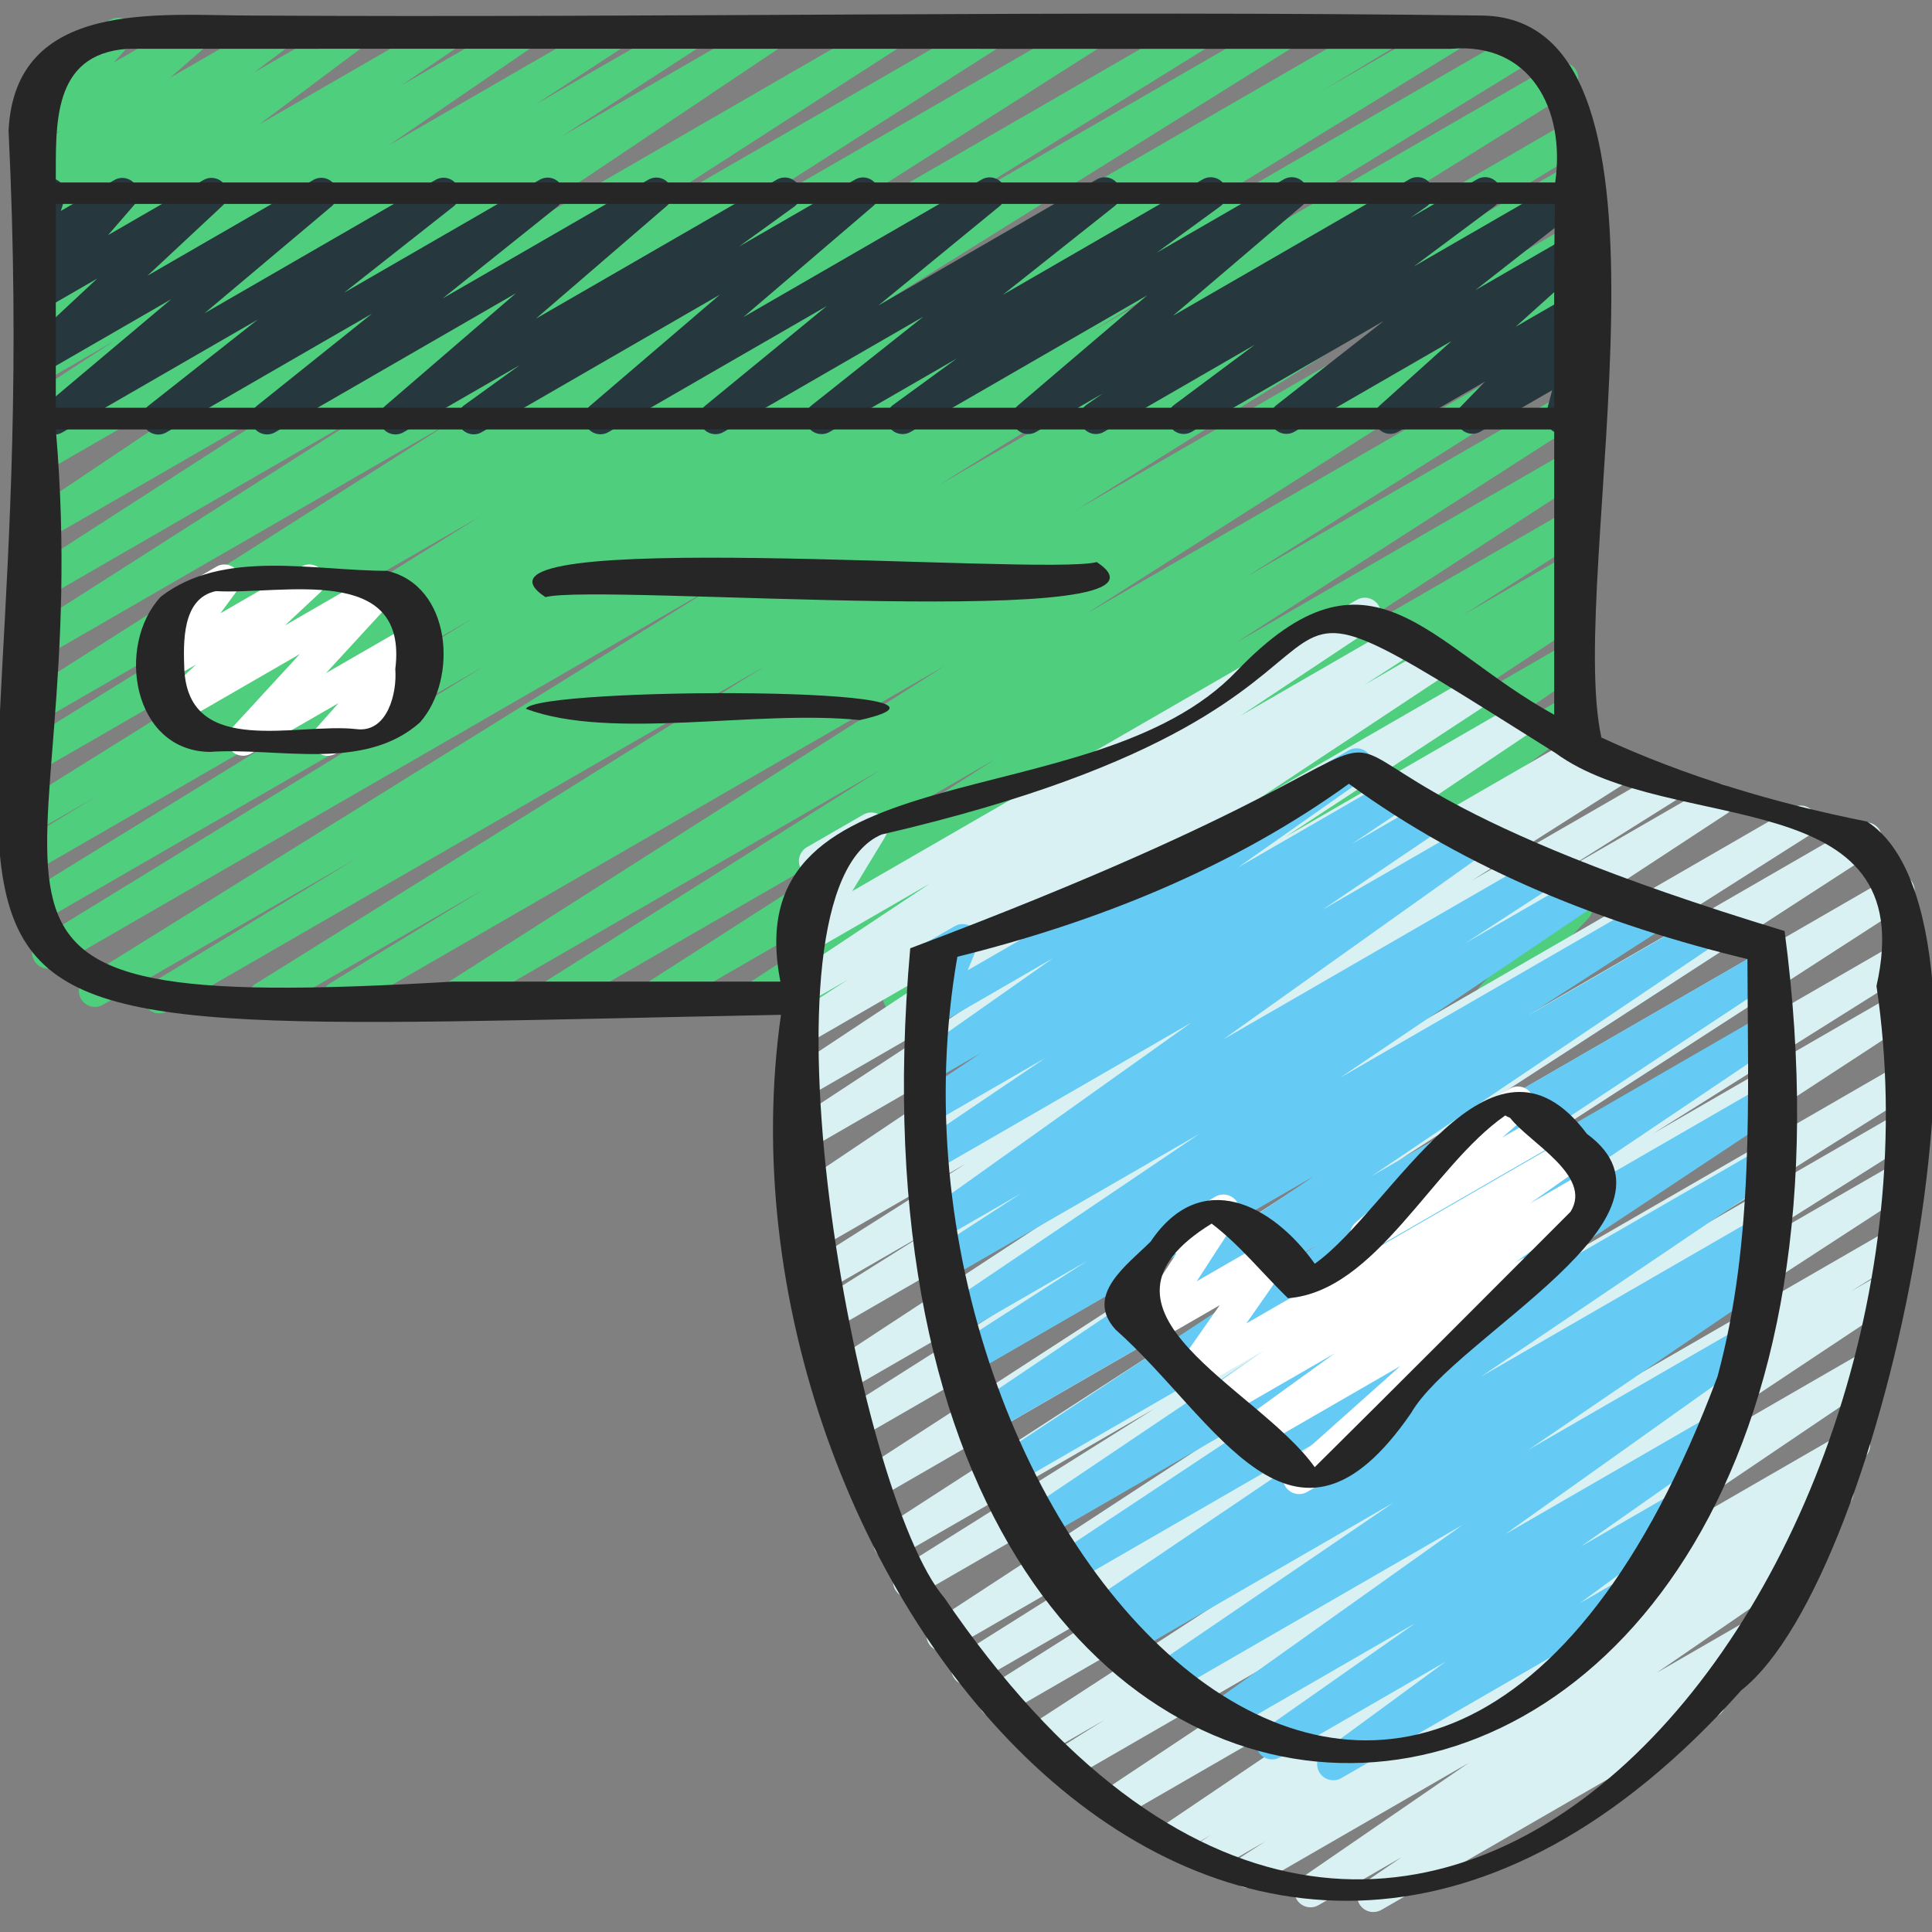 <svg id="Icons" viewBox="0 0 60 60" xmlns="http://www.w3.org/2000/svg"><rect x="0" y="0" width="60" height="60" fill="#808080" stroke="none"/><path d="m10.5 31.47c-.171 0-.337-.087-.43-.244-.14-.235-.064-.54.169-.683l4.806-2.939-6.58 3.799c-.236.138-.539.058-.679-.175-.141-.234-.067-.538.164-.682l15.825-9.869-18.579 10.725c-.237.137-.541.058-.68-.178s-.063-.54.17-.682l6.401-3.893-7.888 4.554c-.237.137-.539.058-.679-.176-.141-.234-.067-.537.165-.682l19.658-12.225-20.598 11.894c-.236.138-.541.059-.68-.177-.14-.235-.065-.539.168-.682l13.842-8.49-13.782 7.957c-.237.138-.54.059-.68-.177-.14-.234-.065-.538.167-.682l13.933-8.576-13.433 7.755c-.238.137-.542.058-.68-.178-.14-.236-.063-.54.171-.683l2.245-1.361-1.736 1.002c-.236.137-.538.058-.679-.175-.141-.234-.067-.537.164-.682l14.144-8.826-13.629 7.869c-.237.138-.54.058-.679-.176-.14-.234-.066-.538.166-.682l8.812-5.459-8.299 4.792c-.236.137-.537.059-.678-.174-.141-.232-.07-.535.159-.681l13.238-8.42-12.719 7.343c-.234.138-.537.06-.677-.173-.141-.232-.071-.535.158-.682l10.787-6.884-10.268 5.929c-.234.139-.535.061-.677-.172-.142-.231-.072-.534.156-.681l9.417-6.067-8.896 5.135c-.232.138-.532.061-.674-.168-.143-.229-.078-.53.146-.68l10.557-7.077-10.029 5.791c-.235.137-.535.06-.676-.172-.142-.23-.073-.532.154-.681l4.294-2.786-3.772 2.178c-.235.137-.535.06-.676-.171-.142-.23-.074-.532.152-.681l2.767-1.806-2.243 1.295c-.232.137-.529.062-.673-.166-.143-.228-.081-.527.141-.679l4.486-3.071-3.954 2.282c-.232.137-.53.062-.673-.167-.143-.228-.081-.527.142-.679l1.778-1.211-1.247.72c-.229.135-.521.064-.667-.157s-.094-.518.118-.676l3.248-2.431-2.698 1.558c-.229.133-.521.064-.667-.157-.146-.22-.095-.516.116-.675l1.091-.821-.541.312c-.224.131-.507.068-.657-.143-.149-.209-.115-.498.079-.667l1.161-1.009-.58.334c-.213.126-.484.073-.639-.118s-.147-.467.018-.649l.822-.909c-.123-.033-.233-.113-.302-.232-.138-.239-.056-.545.183-.683l2.049-1.184c.214-.126.484-.073.639.118s.147.467-.018.649l-.5.554 2.328-1.344c.225-.131.508-.067.657.143.149.209.115.498-.079.667l-1.16 1.008 3.149-1.817c.229-.133.521-.064.667.157.146.22.095.516-.116.675l-1.093.822 2.867-1.654c.229-.133.522-.063.667.157.146.221.094.518-.118.676l-3.249 2.431 5.655-3.264c.234-.135.531-.061.673.167.143.228.081.527-.142.679l-1.772 1.206 3.555-2.052c.233-.135.529-.061.673.166.143.228.081.527-.141.679l-4.49 3.074 6.789-3.919c.234-.138.535-.061.676.171.142.23.074.532-.152.681l-2.764 1.804 4.6-2.655c.234-.138.535-.061.676.172.142.23.073.532-.154.681l-4.287 2.781 6.294-3.634c.234-.136.532-.06.674.168.143.229.078.53-.146.68l-10.559 7.078 13.73-7.927c.235-.137.536-.06.677.172.142.231.072.534-.156.681l-9.417 6.067 11.986-6.92c.235-.137.536-.059.678.173.141.232.07.535-.159.682l-10.785 6.883 13.402-7.738c.237-.137.537-.059.678.174s.07.535-.159.681l-13.238 8.42 16.065-9.275c.236-.139.539-.06.679.176.141.234.066.538-.165.682l-8.817 5.462 10.945-6.32c.236-.139.537-.059.679.175.141.234.067.537-.164.682l-14.142 8.825 16.77-9.682c.238-.14.54-.058.681.178.14.236.062.54-.172.683l-2.238 1.357 3.842-2.218c.236-.139.538-.06.68.177.14.234.065.538-.168.682l-13.927 8.573 15.687-9.057c.237-.139.539-.06.68.177.14.235.064.539-.168.682l-13.844 8.491 14.413-8.321c.237-.139.537-.06.679.176.141.234.067.537-.165.682l-19.651 12.221 19.591-11.312c.236-.139.541-.058.68.178.14.235.064.54-.17.682l-6.417 3.902 5.907-3.41c.237-.138.537-.059.679.175.141.234.067.538-.164.682l-15.819 9.866 15.305-8.836c.237-.138.539-.06.68.177.14.235.064.54-.169.683l-4.806 2.939 4.295-2.479c.237-.137.537-.059.678.173s.07.535-.159.682l-15.512 9.881 14.993-8.656c.237-.137.537-.06.678.174s.069.536-.161.682l-10.532 6.65 10.016-5.782c.235-.137.535-.06.677.173.142.231.072.534-.156.681l-10.873 6.982 10.353-5.977c.235-.137.534-.061.677.172.142.23.073.532-.154.68l-9.436 6.126 8.913-5.146c.237-.136.537-.059.678.173s.07.535-.159.682l-3.779 2.407 3.261-1.882c.237-.136.537-.059.678.174s.069.535-.16.682l-.49.311c.223-.116.511-.039.647.185.143.229.076.53-.148.68l-4.754 3.147 4.228-2.44c.234-.134.53-.062.673.167.144.228.081.527-.141.679l-4.539 3.097 4.007-2.313c.228-.136.525-.062.669.16.146.224.09.521-.125.677l-4.632 3.365 4.088-2.359c.224-.132.512-.066.66.146s.109.504-.09.67l-4.086 3.411 3.516-2.029c.215-.126.493-.072.646.127.153.198.136.479-.039.657l-2.267 2.297 1.649-.951c.213-.125.488-.072.643.123.153.194.142.473-.029.653l-.745.788c.099.041.185.113.241.212.139.239.057.545-.183.683l-2.05 1.184c-.213.125-.489.072-.643-.123-.153-.194-.142-.473.029-.653l.275-.292-1.89 1.091c-.215.127-.491.073-.646-.127-.153-.198-.136-.479.039-.657l2.265-2.296-5.335 3.08c-.224.132-.511.066-.66-.146-.148-.213-.109-.504.09-.67l4.087-3.412-7.325 4.229c-.229.134-.525.062-.669-.16-.146-.224-.09-.521.125-.677l4.63-3.364-7.277 4.201c-.233.137-.529.062-.673-.167-.144-.228-.081-.527.141-.679l4.539-3.096-6.828 3.941c-.234.137-.532.061-.675-.17-.142-.229-.076-.53.149-.68l4.75-3.145-6.919 3.994c-.236.136-.538.059-.678-.174-.141-.232-.07-.535.16-.682l.476-.301-2.004 1.156c-.236.136-.537.059-.677-.173-.141-.232-.071-.535.159-.682l3.78-2.408-5.651 3.263c-.235.137-.535.06-.676-.172-.142-.23-.073-.532.154-.68l9.437-6.126-12.087 6.978c-.234.138-.535.06-.677-.173-.142-.231-.072-.534.157-.681l10.869-6.979-13.568 7.833c-.237.136-.538.059-.678-.174-.141-.233-.069-.536.161-.682l10.532-6.65-13 7.506c-.235.136-.537.059-.677-.173-.141-.232-.071-.535.159-.682l15.515-9.883-18.598 10.737c-.079.046-.165.067-.25.067z" fill="#4fce7e"/><path d="m1.689 13.5c-.158 0-.313-.075-.41-.213-.149-.212-.111-.503.087-.67l3.951-3.324-4.038 2.331c-.221.13-.5.068-.652-.135-.151-.205-.125-.49.061-.663l2.33-2.174-1.739 1.004c-.212.124-.481.072-.636-.114-.155-.188-.152-.461.008-.646l.822-.948-.194.111c-.178.103-.402.086-.562-.042-.161-.129-.226-.344-.165-.54l.228-.726c-.074-.043-.138-.104-.184-.184-.138-.239-.056-.545.183-.683l.501-.289c.179-.104.403-.087.562.042.161.129.226.344.165.54l-.117.374 1.659-.957c.211-.125.48-.073.636.114.155.188.152.461-.008.646l-.822.948 2.963-1.71c.222-.128.501-.067.652.135.151.205.125.49-.061.663l-2.33 2.173 5.15-2.973c.225-.131.51-.066.659.146s.111.503-.087.67l-3.95 3.323 7.172-4.141c.229-.134.517-.065.664.152s.102.511-.104.673l-3.396 2.676 6.07-3.504c.227-.133.515-.065.663.15s.104.509-.1.673l-3.574 2.861 6.387-3.687c.224-.13.509-.066.658.144s.114.499-.082.668l-4.069 3.505 7.481-4.318c.231-.136.525-.062.67.161.145.224.089.521-.127.677l-1.717 1.24 3.604-2.08c.224-.132.509-.066.658.144.149.211.113.501-.083.669l-4.039 3.456 7.398-4.271c.226-.132.513-.066.662.148.147.214.106.506-.095.671l-3.773 3.092 6.78-3.914c.225-.134.517-.065.663.151.147.217.103.51-.103.673l-3.476 2.758 6.208-3.584c.229-.133.524-.062.669.16.146.223.091.52-.124.677l-1.98 1.443 3.952-2.281c.223-.13.51-.066.658.145.149.211.113.501-.084.669l-4.018 3.424 7.345-4.24c.23-.135.528-.062.672.164s.084.525-.136.679l-.497.347 2.063-1.19c.229-.134.522-.062.668.158s.093.517-.119.675l-2.514 1.874 4.693-2.709c.226-.134.518-.063.664.152.147.218.101.512-.105.674l-3.339 2.617 2.907-1.678c.22-.129.504-.068.654.139.15.208.12.495-.07.666l-2.238 2.01 1.662-.959c.214-.126.49-.072.645.125.153.197.138.477-.036.656l-.751.773.149-.086c.175-.102.392-.089.554.035.16.122.231.329.18.524l-.265 1.012c.09.042.168.11.221.203.139.239.057.545-.183.683l-.5.289c-.174.1-.394.087-.553-.035-.161-.122-.232-.329-.181-.524l.189-.723-2.224 1.283c-.215.126-.491.072-.645-.125s-.138-.477.036-.656l.75-.772-2.695 1.556c-.219.13-.504.069-.654-.139s-.12-.495.07-.666l2.237-2.009-4.878 2.815c-.227.133-.519.064-.664-.152-.147-.218-.101-.512.105-.674l3.338-2.617-5.968 3.445c-.228.135-.521.063-.668-.158-.146-.221-.093-.517.119-.675l2.511-1.872-4.689 2.707c-.229.136-.528.062-.672-.164s-.084-.525.136-.679l.497-.347-2.063 1.19c-.222.132-.509.067-.658-.145-.149-.211-.113-.501.084-.669l4.019-3.425-7.347 4.241c-.231.134-.525.062-.669-.16-.145-.223-.09-.52.125-.677l1.979-1.442-3.951 2.28c-.228.132-.517.064-.664-.151-.147-.217-.103-.51.103-.673l3.475-2.757-6.207 3.583c-.226.132-.513.065-.661-.148s-.107-.506.094-.671l3.773-3.092-6.781 3.914c-.225.131-.51.066-.658-.144-.149-.211-.113-.501.083-.669l4.039-3.456-7.398 4.271c-.231.135-.525.062-.67-.161-.145-.224-.089-.521.127-.677l1.717-1.24-3.604 2.08c-.224.132-.508.067-.658-.144-.149-.21-.114-.499.082-.668l4.069-3.505-7.481 4.318c-.227.132-.516.064-.663-.15-.148-.216-.104-.509.1-.673l3.574-2.861-6.387 3.687c-.228.134-.517.065-.664-.152s-.102-.511.104-.673l3.396-2.676-6.07 3.504c-.079.046-.165.067-.25.067z" fill="#26373d"/><path d="m7.548 23.47c-.148 0-.293-.065-.391-.188-.154-.192-.145-.469.022-.651l2.134-2.32-3.734 2.155c-.221.13-.5.068-.652-.135-.151-.204-.125-.489.06-.663l1.1-1.029-.808.466c-.205.119-.464.077-.623-.1-.158-.176-.17-.438-.03-.629l.654-.889c-.16-.012-.312-.1-.398-.249-.138-.239-.056-.545.183-.683l1.656-.956c.203-.121.464-.078.623.1.158.176.17.438.03.629l-.528.718 2.509-1.448c.221-.129.5-.068.652.135.151.204.125.489-.06.663l-1.099 1.028 2.793-1.612c.214-.126.486-.072.64.12s.145.469-.022.651l-2.134 2.321 2.582-1.49c.213-.125.483-.073.638.117s.149.465-.015.648l-.717.805.066-.038c.237-.141.544-.057.683.183.138.239.056.545-.183.683l-2.756 1.591c-.212.126-.483.072-.638-.117-.155-.19-.149-.465.015-.648l.716-.804-2.719 1.569c-.078.046-.165.067-.25.067z" fill="#fff"/><path d="m42.65 59.38c-.166 0-.329-.083-.424-.234-.143-.228-.08-.527.143-.679l1.161-.791-2.581 1.489c-.232.137-.529.062-.673-.166-.144-.227-.082-.526.14-.679l5.192-3.569-6.602 3.811c-.235.138-.535.059-.677-.172-.142-.232-.072-.534.156-.682l.82-.527-1.526.881c-.236.138-.536.06-.678-.174-.141-.232-.07-.535.159-.681l.351-.223-.941.543c-.232.136-.53.061-.674-.167-.143-.229-.079-.529.144-.68l10.115-6.836-11.424 6.595c-.236.135-.532.061-.675-.169s-.077-.53.148-.68l10.854-7.215-11.923 6.884c-.237.137-.539.058-.679-.175-.141-.234-.067-.537.164-.682l1.598-.999-1.936 1.117c-.235.137-.534.061-.676-.171-.143-.231-.074-.533.153-.681l10.953-7.122-11.66 6.732c-.237.136-.538.059-.679-.174s-.069-.536.162-.682l6.574-4.148-6.916 3.992c-.236.137-.538.059-.678-.175-.141-.233-.068-.536.162-.681l6.518-4.1-6.772 3.91c-.235.136-.535.059-.676-.171-.142-.23-.074-.532.152-.681l14.571-9.524-15.084 8.709c-.236.137-.538.06-.678-.175-.141-.233-.068-.536.162-.682l7.893-4.955-7.991 4.613c-.235.136-.536.06-.677-.172s-.072-.533.155-.681l14.669-9.484-14.896 8.6c-.235.136-.536.06-.676-.172-.142-.23-.073-.533.154-.681l14.792-9.589-14.888 8.596c-.236.137-.537.059-.678-.174s-.07-.535.16-.681l9.395-5.959-9.264 5.348c-.234.137-.534.06-.676-.171s-.075-.531.152-.68l12.75-8.358-12.609 7.279c-.236.137-.538.06-.678-.175-.141-.233-.068-.536.162-.682l3.61-2.267-3.274 1.89c-.236.137-.537.059-.678-.174-.141-.232-.07-.535.16-.681l4.96-3.148-4.581 2.645c-.237.138-.539.058-.678-.175-.141-.233-.068-.537.163-.682l.426-.267c-.232.126-.523.05-.664-.175-.143-.229-.078-.529.146-.68l9.937-6.672-9.467 5.465c-.234.137-.534.06-.676-.17s-.075-.532.151-.681l6.23-4.089-5.708 3.295c-.234.138-.532.061-.675-.17-.142-.229-.076-.53.149-.68l5.925-3.923-5.399 3.117c-.234.139-.534.06-.677-.172-.142-.231-.072-.534.156-.681l1.578-1.019-1.057.61c-.233.137-.532.062-.675-.169-.143-.229-.077-.53.148-.68l4.139-2.751-3.612 2.085c-.197.115-.447.08-.607-.083s-.188-.414-.07-.609l1.023-1.686-.06.034c-.24.138-.545.057-.683-.183s-.056-.545.183-.683l1.749-1.009c.197-.116.447-.08.607.083s.188.414.07.609l-1.022 1.685 15.669-9.046c.233-.137.531-.062.675.169.143.229.077.53-.148.68l-4.136 2.749 4.888-2.821c.235-.137.535-.061.677.172.142.231.072.534-.155.681l-1.57 1.013 1.963-1.133c.233-.137.533-.062.675.17.143.229.076.53-.148.68l-5.931 3.926 6.706-3.871c.234-.137.532-.06.676.17.142.23.075.532-.151.681l-6.226 4.086 7.101-4.1c.234-.138.532-.061.674.168.144.229.079.529-.146.68l-9.937 6.673 11.343-6.549c.238-.137.538-.059.679.175s.067.537-.163.682l-.438.273 1.089-.628c.236-.137.537-.06.678.174.141.232.07.535-.16.681l-4.951 3.143 5.938-3.428c.238-.136.538-.06.679.175.141.233.068.536-.163.682l-3.604 2.263 4.569-2.638c.235-.136.533-.06.676.171.142.23.074.531-.151.68l-12.751 8.359 14.78-8.533c.237-.137.537-.06.678.174.141.232.07.535-.16.681l-9.386 5.954 10.893-6.289c.236-.136.534-.061.677.172.142.23.072.533-.154.681l-14.797 9.591 15.287-8.825c.235-.137.534-.061.677.172.142.231.072.533-.155.681l-14.666 9.483 14.153-8.172c.237-.137.538-.06.679.175.141.233.068.536-.163.682l-7.899 4.96 7.384-4.263c.234-.137.535-.06.676.171.142.23.074.532-.152.681l-14.572 9.524 14.049-8.11c.237-.136.537-.06.678.175.142.233.069.536-.161.681l-6.513 4.096 5.995-3.461c.236-.136.537-.06.678.174s.069.536-.161.682l-6.571 4.147 6.021-3.477c.235-.137.534-.06.676.171.143.231.074.533-.153.681l-10.957 7.124 10.304-5.948c.237-.138.537-.059.679.175.141.234.067.537-.164.682l-1.596.998.929-.536c.233-.136.531-.062.675.169.143.229.077.53-.148.68l-10.859 7.218 9.926-5.729c.233-.135.531-.061.674.167.143.229.079.529-.144.68l-10.11 6.832 8.912-5.145c.237-.136.538-.059.678.174.141.232.07.535-.159.681l-.881.561c.201-.04.412.046.523.229.142.232.072.534-.156.682l-1.107.712c.204-.054.436.025.556.216.144.227.082.526-.14.679l-5.191 3.569 3.195-1.845c.235-.135.531-.062.674.167.143.228.08.527-.143.679l-2.058 1.402c.164.008.319.097.407.249.139.239.057.545-.183.683l-10.442 6.028c-.079.046-.165.067-.25.067z" fill="#daf1f4"/><path d="m41.405 55.287c-.163 0-.323-.08-.419-.227-.145-.223-.091-.52.123-.677l3.782-2.775-5.136 2.965c-.23.135-.526.062-.672-.164-.144-.226-.084-.524.135-.678l4.729-3.317-5.827 3.364c-.229.135-.525.062-.671-.162-.145-.225-.087-.523.131-.678l7.845-5.583-9.098 5.252c-.232.136-.531.062-.674-.167-.143-.228-.08-.527.143-.679l7.481-5.096-8.301 4.792c-.235.138-.536.06-.678-.173-.141-.233-.07-.535.159-.682l.625-.398-.855.494c-.234.135-.531.061-.674-.168-.143-.228-.079-.528.144-.679l9.247-6.248-9.86 5.692c-.235.136-.534.061-.675-.169-.143-.229-.077-.531.148-.681l8.733-5.794-9.11 5.26c-.235.136-.531.061-.674-.168s-.079-.529.145-.68l11.004-7.407-11.351 6.553c-.233.138-.533.062-.675-.17-.142-.229-.076-.53.149-.68l10.19-6.74-10.311 5.953c-.234.135-.532.061-.674-.168-.143-.229-.079-.528.145-.68l10.683-7.202-10.709 6.183c-.234.138-.535.061-.677-.172s-.072-.534.156-.681l4.186-2.696-3.951 2.281c-.234.135-.532.06-.674-.168-.143-.228-.079-.528.144-.679l7.966-5.38-7.716 4.454c-.235.136-.535.06-.676-.171-.142-.231-.073-.533.154-.681l2.689-1.747-2.301 1.328c-.232.135-.526.062-.67-.162-.145-.225-.087-.522.13-.678l8.135-5.795-7.706 4.448c-.233.136-.531.061-.674-.168-.143-.228-.079-.528.144-.679l3.713-2.509-3.196 1.845c-.233.137-.531.062-.675-.169-.142-.229-.077-.529.147-.68l1.705-1.139-1.177.679c-.231.137-.527.062-.671-.163-.144-.226-.085-.524.134-.679l3.963-2.788-3.425 1.978c-.185.107-.417.086-.58-.057-.161-.141-.214-.369-.132-.566l.379-.92c-.142-.023-.273-.108-.351-.243-.138-.239-.056-.545.183-.683l.87-.502c.187-.106.418-.084.58.057s.214.369.132.566l-.308.747 11.824-6.826c.229-.135.527-.062.672.163.144.226.085.524-.134.679l-3.967 2.79 4.712-2.72c.234-.137.531-.062.675.169.143.229.077.529-.147.68l-1.705 1.14 2.259-1.304c.233-.137.53-.062.674.168.143.228.079.528-.144.679l-3.708 2.505 4.509-2.603c.229-.136.525-.064.671.162.144.225.087.522-.131.678l-8.132 5.792 9.71-5.605c.235-.136.534-.06.677.171.142.231.073.533-.154.681l-2.696 1.752 3.534-2.04c.234-.137.53-.061.674.168.143.228.079.528-.144.679l-7.963 5.378 9.501-5.485c.236-.137.536-.061.677.172.142.232.072.534-.156.681l-4.189 2.698 5.304-3.062c.233-.138.53-.061.674.168.143.229.079.528-.145.68l-10.684 7.202 12.12-6.997c.234-.138.533-.062.675.17.143.229.076.53-.149.68l-10.193 6.742 9.668-5.581c.234-.137.53-.061.674.168.143.229.079.529-.145.68l-10.999 7.404 10.47-6.045c.234-.138.533-.062.675.169.143.229.077.531-.148.681l-8.737 5.796 8.193-4.729c.235-.136.531-.061.674.168.143.228.079.528-.144.679l-9.254 6.253 8.594-4.961c.237-.137.537-.059.678.173.141.233.07.535-.159.682l-.631.401c.226-.109.502-.033.64.186.143.228.08.527-.143.679l-7.487 5.1 6.571-3.793c.23-.135.525-.063.671.162.145.225.087.523-.131.678l-7.843 5.581 6.544-3.777c.232-.136.527-.062.672.164.144.226.084.524-.135.678l-4.728 3.315 3.201-1.848c.229-.134.524-.063.669.159s.091.52-.123.677l-3.782 2.775 1.464-.845c.239-.14.546-.057.683.183.139.239.057.545-.183.683l-9.365 5.407c-.078.046-.165.067-.25.067z" fill="#65cbf4"/><path d="m42.425 38.847c-.156 0-.31-.073-.407-.209-.149-.21-.115-.499.079-.668l3.131-2.728c-.08-.223.008-.479.221-.602l1.439-.831c.222-.128.506-.068.657.142.149.21.115.499-.079.668l-.816.711 1.234-.712c.238-.14.545-.058.683.183.139.239.057.545-.183.683l-5.709 3.296c-.078.046-.164.067-.25.067z" fill="#fff"/><path d="m40.343 46.4c-.155 0-.308-.072-.405-.207-.15-.208-.119-.495.072-.666l3.481-3.104-4.382 2.529c-.23.134-.525.062-.67-.161s-.089-.521.127-.677l2.88-2.082-3.333 1.924c-.229.135-.526.062-.672-.164-.144-.226-.084-.524.135-.678l1.673-1.172-1.997 1.152c-.202.119-.461.078-.618-.095-.159-.173-.176-.433-.042-.624l1.288-1.842-2.021 1.167c-.198.118-.453.08-.612-.089-.159-.167-.183-.422-.057-.616l1.343-2.066c-.164-.008-.322-.097-.41-.25-.139-.239-.057-.545.183-.683l1.439-.832c.2-.117.454-.079.612.089.159.167.183.422.057.616l-1.249 1.923 2.167-1.251c.202-.119.461-.079.618.095.159.173.176.433.042.624l-1.289 1.843 9.934-5.734c.232-.135.527-.062.672.164.144.226.084.524-.135.678l-1.664 1.166 1.885-1.088c.229-.135.524-.063.67.161.145.223.089.521-.127.677l-2.884 2.085.158-.091c.22-.129.506-.069.655.14.15.208.119.495-.072.666l-5.206 4.641c.006.008.011.017.016.025.139.239.057.545-.183.683l-1.828 1.057c-.078.046-.164.067-.25.067z" fill="#fff"/><g fill="#262626"><path d="m57.983 25.514c-2.835-.563-5.625-1.394-8.25-2.609-1.128-5.088 3.157-22.255-3.666-22.422-12.743-.166-25.493.074-38.237 0-2.863 0-7.368-.538-7.564 3.579 1.436 29.334-8.408 28.081 23.988 27.454-2.496 17.513 14.31 38.361 29.827 20.974 4.512-3.552 8.658-23.923 3.901-26.976zm-56.25-19.181h46.559c-.045 2.113-.017 4.218-.024 6.33h-46.535zm2.224-4.817c13.699-.008 27.408.005 41.11 0 2.448-.214 3.559 1.865 3.231 4.151h-46.565c.009-1.736-.152-3.987 2.224-4.151zm10.111 28.968c-17.965 1.069-11.03-2.081-12.335-17.147h46.534v8.86c-3.927-2.162-5.695-5.698-9.856-1.36-4.487 4.711-15.615 2.285-14.175 9.647h-10.167zm44.208.141c2.744 18.355-14.475 40.253-28.95 18.994-2.768-3.231-6.104-21.95-1.945-23.703 18.532-4.295 8.681-10.222 20.931-2.527 3.567 2.609 11.417.821 9.963 7.236z"/><path d="m55.422 28.914c-22.111-6.706-3.824-8.242-27.154.536-3.094 34.891 31.567 32.74 27.154-.536zm-2.079 13.825c-9.038 24.143-26.72 4.777-23.611-13.026 4.327-1.075 8.532-2.753 12.159-5.372 3.676 2.687 7.97 4.378 12.377 5.444.011 4.331.215 8.734-.926 12.953z"/><path d="m49.286 35.217c-2.995-3.999-6.031 2.304-8.454 4.03-1.324-1.861-3.545-2.996-5.098-.688-.722.721-2.068 1.661-1.088 2.734 3.122 2.764 5.505 7.931 9.176 2.592 1.371-2.394 8.948-6.106 5.465-8.669zm-.51 2.414c-2.64 2.644-5.289 5.301-7.946 7.934-1.77-2.492-7.611-4.85-3.201-7.565.879.668 1.581 1.551 2.371 2.318 2.741-.214 4.475-4.1 6.748-5.677.035.024.083.049.151.076.584.764 2.573 1.793 1.877 2.913z"/><path d="m12.014 17.727c-2.271.002-5.094-.689-7.02.804-1.408 1.513-.876 4.791 1.521 4.82 2.122-.149 4.791.63 6.529-.917 1.195-1.359.979-4.252-1.029-4.707zm.262 3.046c.061.751-.244 1.998-1.212 1.87-1.824-.208-5.184.904-5.339-1.837-.033-.854-.079-2.227.981-2.448 2.064.117 5.981-.891 5.571 2.415z"/><path d="m16.939 18.544c1.674-.445 20.499 1.139 17.122-1.088-1.674.444-20.5-1.14-17.122 1.088z"/><path d="m26.705 22.363c4.695-1.06-10.063-1.039-10.372-.35 2.665.996 7.128.017 10.372.35z"/></g></svg>